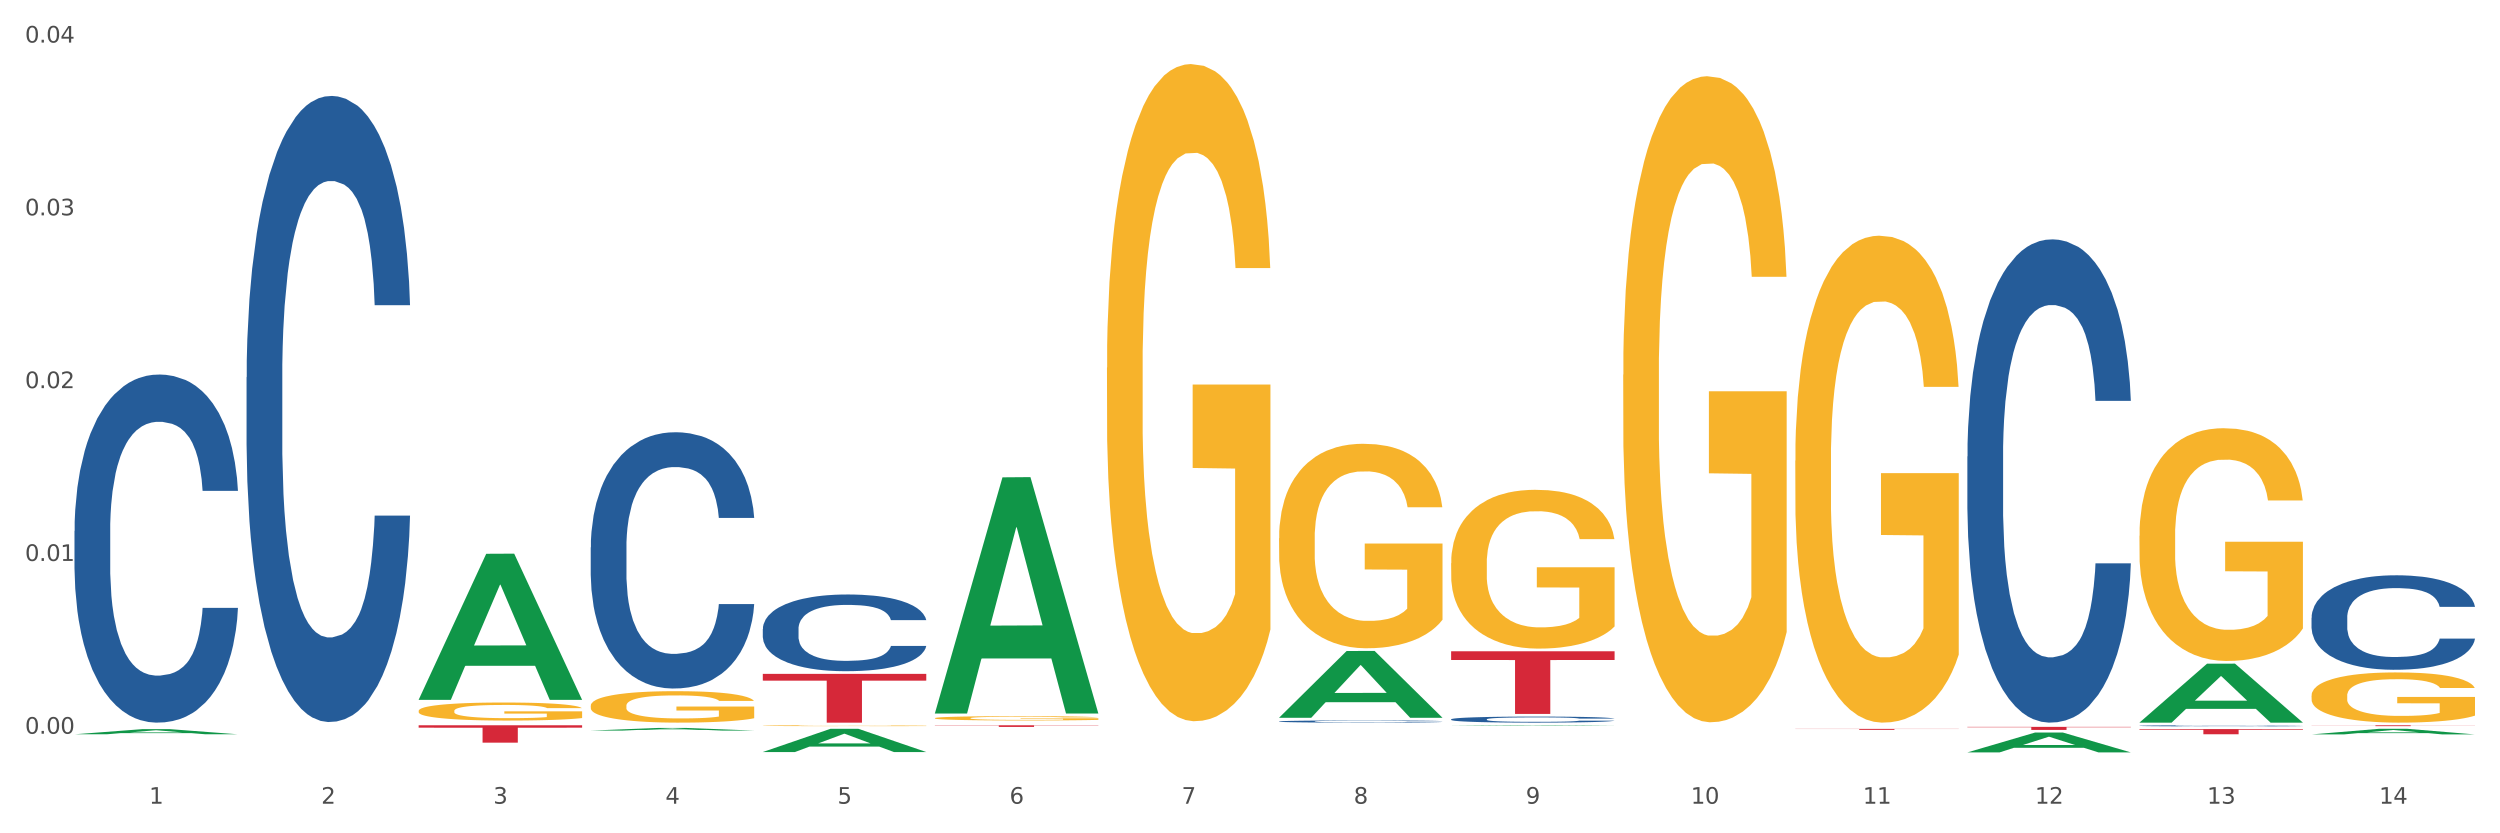 <?xml version="1.0" encoding="utf-8" standalone="no"?>
<!DOCTYPE svg PUBLIC "-//W3C//DTD SVG 1.1//EN"
  "http://www.w3.org/Graphics/SVG/1.1/DTD/svg11.dtd">
<svg xmlns:xlink="http://www.w3.org/1999/xlink" width="1080pt" height="360pt" viewBox="0 0 1080 360" xmlns="http://www.w3.org/2000/svg" version="1.1">
 <rect x="0" y="0" width="1080" height="360" fill="#333333" stroke="none"/>
 <defs>
  <style type="text/css">*{stroke-linejoin: round; stroke-linecap: butt}</style>
 </defs>
 <g id="figure_1">
  <g id="patch_1">
   <path d="M 0 360 
L 1080 360 
L 1080 0 
L 0 0 
z
" style="fill: #ffffff; stroke: #ffffff; stroke-linejoin: miter"/>
  </g>
  <g id="axes_1">
   <g id="matplotlib.axis_1">
    <g id="xtick_1">
     <g id="text_1">
      <!-- 1 -->
      <g style="fill: #4d4d4d" transform="translate(64.432 347.204) scale(0.096 -0.096)">
       <defs>
        <path id="DejaVuSans-31" d="M 794 531 
L 1825 531 
L 1825 4091 
L 703 3866 
L 703 4441 
L 1819 4666 
L 2450 4666 
L 2450 531 
L 3481 531 
L 3481 0 
L 794 0 
L 794 531 
z
" transform="scale(0.016)"/>
       </defs>
       <use xlink:href="#DejaVuSans-31"/>
      </g>
     </g>
    </g>
    <g id="xtick_2">
     <g id="text_2">
      <!-- 2 -->
      <g style="fill: #4d4d4d" transform="translate(138.771 347.204) scale(0.096 -0.096)">
       <defs>
        <path id="DejaVuSans-32" d="M 1228 531 
L 3431 531 
L 3431 0 
L 469 0 
L 469 531 
Q 828 903 1448 1529 
Q 2069 2156 2228 2338 
Q 2531 2678 2651 2914 
Q 2772 3150 2772 3378 
Q 2772 3750 2511 3984 
Q 2250 4219 1831 4219 
Q 1534 4219 1204 4116 
Q 875 4013 500 3803 
L 500 4441 
Q 881 4594 1212 4672 
Q 1544 4750 1819 4750 
Q 2544 4750 2975 4387 
Q 3406 4025 3406 3419 
Q 3406 3131 3298 2873 
Q 3191 2616 2906 2266 
Q 2828 2175 2409 1742 
Q 1991 1309 1228 531 
z
" transform="scale(0.016)"/>
       </defs>
       <use xlink:href="#DejaVuSans-32"/>
      </g>
     </g>
    </g>
    <g id="xtick_3">
     <g id="text_3">
      <!-- 3 -->
      <g style="fill: #4d4d4d" transform="translate(213.109 347.204) scale(0.096 -0.096)">
       <defs>
        <path id="DejaVuSans-33" d="M 2597 2516 
Q 3050 2419 3304 2112 
Q 3559 1806 3559 1356 
Q 3559 666 3084 287 
Q 2609 -91 1734 -91 
Q 1441 -91 1130 -33 
Q 819 25 488 141 
L 488 750 
Q 750 597 1062 519 
Q 1375 441 1716 441 
Q 2309 441 2620 675 
Q 2931 909 2931 1356 
Q 2931 1769 2642 2001 
Q 2353 2234 1838 2234 
L 1294 2234 
L 1294 2753 
L 1863 2753 
Q 2328 2753 2575 2939 
Q 2822 3125 2822 3475 
Q 2822 3834 2567 4026 
Q 2313 4219 1838 4219 
Q 1578 4219 1281 4162 
Q 984 4106 628 3988 
L 628 4550 
Q 988 4650 1302 4700 
Q 1616 4750 1894 4750 
Q 2613 4750 3031 4423 
Q 3450 4097 3450 3541 
Q 3450 3153 3228 2886 
Q 3006 2619 2597 2516 
z
" transform="scale(0.016)"/>
       </defs>
       <use xlink:href="#DejaVuSans-33"/>
      </g>
     </g>
    </g>
    <g id="xtick_4">
     <g id="text_4">
      <!-- 4 -->
      <g style="fill: #4d4d4d" transform="translate(287.448 347.204) scale(0.096 -0.096)">
       <defs>
        <path id="DejaVuSans-34" d="M 2419 4116 
L 825 1625 
L 2419 1625 
L 2419 4116 
z
M 2253 4666 
L 3047 4666 
L 3047 1625 
L 3713 1625 
L 3713 1100 
L 3047 1100 
L 3047 0 
L 2419 0 
L 2419 1100 
L 313 1100 
L 313 1709 
L 2253 4666 
z
" transform="scale(0.016)"/>
       </defs>
       <use xlink:href="#DejaVuSans-34"/>
      </g>
     </g>
    </g>
    <g id="xtick_5">
     <g id="text_5">
      <!-- 5 -->
      <g style="fill: #4d4d4d" transform="translate(361.787 347.204) scale(0.096 -0.096)">
       <defs>
        <path id="DejaVuSans-35" d="M 691 4666 
L 3169 4666 
L 3169 4134 
L 1269 4134 
L 1269 2991 
Q 1406 3038 1543 3061 
Q 1681 3084 1819 3084 
Q 2600 3084 3056 2656 
Q 3513 2228 3513 1497 
Q 3513 744 3044 326 
Q 2575 -91 1722 -91 
Q 1428 -91 1123 -41 
Q 819 9 494 109 
L 494 744 
Q 775 591 1075 516 
Q 1375 441 1709 441 
Q 2250 441 2565 725 
Q 2881 1009 2881 1497 
Q 2881 1984 2565 2268 
Q 2250 2553 1709 2553 
Q 1456 2553 1204 2497 
Q 953 2441 691 2322 
L 691 4666 
z
" transform="scale(0.016)"/>
       </defs>
       <use xlink:href="#DejaVuSans-35"/>
      </g>
     </g>
    </g>
    <g id="xtick_6">
     <g id="text_6">
      <!-- 6 -->
      <g style="fill: #4d4d4d" transform="translate(436.125 347.204) scale(0.096 -0.096)">
       <defs>
        <path id="DejaVuSans-36" d="M 2113 2584 
Q 1688 2584 1439 2293 
Q 1191 2003 1191 1497 
Q 1191 994 1439 701 
Q 1688 409 2113 409 
Q 2538 409 2786 701 
Q 3034 994 3034 1497 
Q 3034 2003 2786 2293 
Q 2538 2584 2113 2584 
z
M 3366 4563 
L 3366 3988 
Q 3128 4100 2886 4159 
Q 2644 4219 2406 4219 
Q 1781 4219 1451 3797 
Q 1122 3375 1075 2522 
Q 1259 2794 1537 2939 
Q 1816 3084 2150 3084 
Q 2853 3084 3261 2657 
Q 3669 2231 3669 1497 
Q 3669 778 3244 343 
Q 2819 -91 2113 -91 
Q 1303 -91 875 529 
Q 447 1150 447 2328 
Q 447 3434 972 4092 
Q 1497 4750 2381 4750 
Q 2619 4750 2861 4703 
Q 3103 4656 3366 4563 
z
" transform="scale(0.016)"/>
       </defs>
       <use xlink:href="#DejaVuSans-36"/>
      </g>
     </g>
    </g>
    <g id="xtick_7">
     <g id="text_7">
      <!-- 7 -->
      <g style="fill: #4d4d4d" transform="translate(510.464 347.204) scale(0.096 -0.096)">
       <defs>
        <path id="DejaVuSans-37" d="M 525 4666 
L 3525 4666 
L 3525 4397 
L 1831 0 
L 1172 0 
L 2766 4134 
L 525 4134 
L 525 4666 
z
" transform="scale(0.016)"/>
       </defs>
       <use xlink:href="#DejaVuSans-37"/>
      </g>
     </g>
    </g>
    <g id="xtick_8">
     <g id="text_8">
      <!-- 8 -->
      <g style="fill: #4d4d4d" transform="translate(584.803 347.204) scale(0.096 -0.096)">
       <defs>
        <path id="DejaVuSans-38" d="M 2034 2216 
Q 1584 2216 1326 1975 
Q 1069 1734 1069 1313 
Q 1069 891 1326 650 
Q 1584 409 2034 409 
Q 2484 409 2743 651 
Q 3003 894 3003 1313 
Q 3003 1734 2745 1975 
Q 2488 2216 2034 2216 
z
M 1403 2484 
Q 997 2584 770 2862 
Q 544 3141 544 3541 
Q 544 4100 942 4425 
Q 1341 4750 2034 4750 
Q 2731 4750 3128 4425 
Q 3525 4100 3525 3541 
Q 3525 3141 3298 2862 
Q 3072 2584 2669 2484 
Q 3125 2378 3379 2068 
Q 3634 1759 3634 1313 
Q 3634 634 3220 271 
Q 2806 -91 2034 -91 
Q 1263 -91 848 271 
Q 434 634 434 1313 
Q 434 1759 690 2068 
Q 947 2378 1403 2484 
z
M 1172 3481 
Q 1172 3119 1398 2916 
Q 1625 2713 2034 2713 
Q 2441 2713 2670 2916 
Q 2900 3119 2900 3481 
Q 2900 3844 2670 4047 
Q 2441 4250 2034 4250 
Q 1625 4250 1398 4047 
Q 1172 3844 1172 3481 
z
" transform="scale(0.016)"/>
       </defs>
       <use xlink:href="#DejaVuSans-38"/>
      </g>
     </g>
    </g>
    <g id="xtick_9">
     <g id="text_9">
      <!-- 9 -->
      <g style="fill: #4d4d4d" transform="translate(659.142 347.204) scale(0.096 -0.096)">
       <defs>
        <path id="DejaVuSans-39" d="M 703 97 
L 703 672 
Q 941 559 1184 500 
Q 1428 441 1663 441 
Q 2288 441 2617 861 
Q 2947 1281 2994 2138 
Q 2813 1869 2534 1725 
Q 2256 1581 1919 1581 
Q 1219 1581 811 2004 
Q 403 2428 403 3163 
Q 403 3881 828 4315 
Q 1253 4750 1959 4750 
Q 2769 4750 3195 4129 
Q 3622 3509 3622 2328 
Q 3622 1225 3098 567 
Q 2575 -91 1691 -91 
Q 1453 -91 1209 -44 
Q 966 3 703 97 
z
M 1959 2075 
Q 2384 2075 2632 2365 
Q 2881 2656 2881 3163 
Q 2881 3666 2632 3958 
Q 2384 4250 1959 4250 
Q 1534 4250 1286 3958 
Q 1038 3666 1038 3163 
Q 1038 2656 1286 2365 
Q 1534 2075 1959 2075 
z
" transform="scale(0.016)"/>
       </defs>
       <use xlink:href="#DejaVuSans-39"/>
      </g>
     </g>
    </g>
    <g id="xtick_10">
     <g id="text_10">
      <!-- 10 -->
      <g style="fill: #4d4d4d" transform="translate(730.426 347.204) scale(0.096 -0.096)">
       <defs>
        <path id="DejaVuSans-30" d="M 2034 4250 
Q 1547 4250 1301 3770 
Q 1056 3291 1056 2328 
Q 1056 1369 1301 889 
Q 1547 409 2034 409 
Q 2525 409 2770 889 
Q 3016 1369 3016 2328 
Q 3016 3291 2770 3770 
Q 2525 4250 2034 4250 
z
M 2034 4750 
Q 2819 4750 3233 4129 
Q 3647 3509 3647 2328 
Q 3647 1150 3233 529 
Q 2819 -91 2034 -91 
Q 1250 -91 836 529 
Q 422 1150 422 2328 
Q 422 3509 836 4129 
Q 1250 4750 2034 4750 
z
" transform="scale(0.016)"/>
       </defs>
       <use xlink:href="#DejaVuSans-31"/>
       <use xlink:href="#DejaVuSans-30" transform="translate(63.623 0)"/>
      </g>
     </g>
    </g>
    <g id="xtick_11">
     <g id="text_11">
      <!-- 11 -->
      <g style="fill: #4d4d4d" transform="translate(804.765 347.204) scale(0.096 -0.096)">
       <use xlink:href="#DejaVuSans-31"/>
       <use xlink:href="#DejaVuSans-31" transform="translate(63.623 0)"/>
      </g>
     </g>
    </g>
    <g id="xtick_12">
     <g id="text_12">
      <!-- 12 -->
      <g style="fill: #4d4d4d" transform="translate(879.104 347.204) scale(0.096 -0.096)">
       <use xlink:href="#DejaVuSans-31"/>
       <use xlink:href="#DejaVuSans-32" transform="translate(63.623 0)"/>
      </g>
     </g>
    </g>
    <g id="xtick_13">
     <g id="text_13">
      <!-- 13 -->
      <g style="fill: #4d4d4d" transform="translate(953.442 347.204) scale(0.096 -0.096)">
       <use xlink:href="#DejaVuSans-31"/>
       <use xlink:href="#DejaVuSans-33" transform="translate(63.623 0)"/>
      </g>
     </g>
    </g>
    <g id="xtick_14">
     <g id="text_14">
      <!-- 14 -->
      <g style="fill: #4d4d4d" transform="translate(1027.781 347.204) scale(0.096 -0.096)">
       <use xlink:href="#DejaVuSans-31"/>
       <use xlink:href="#DejaVuSans-34" transform="translate(63.623 0)"/>
      </g>
     </g>
    </g>
    <g id="xtick_15"/>
    <g id="xtick_16"/>
    <g id="xtick_17"/>
    <g id="xtick_18"/>
    <g id="xtick_19"/>
    <g id="xtick_20"/>
    <g id="xtick_21"/>
    <g id="xtick_22"/>
    <g id="xtick_23"/>
    <g id="xtick_24"/>
    <g id="xtick_25"/>
    <g id="xtick_26"/>
    <g id="xtick_27"/>
   </g>
   <g id="matplotlib.axis_2">
    <g id="ytick_1">
     <g id="text_15">
      <!-- 0.00 -->
      <g style="fill: #4d4d4d" transform="translate(10.8 316.971) scale(0.096 -0.096)">
       <defs>
        <path id="DejaVuSans-2e" d="M 684 794 
L 1344 794 
L 1344 0 
L 684 0 
L 684 794 
z
" transform="scale(0.016)"/>
       </defs>
       <use xlink:href="#DejaVuSans-30"/>
       <use xlink:href="#DejaVuSans-2e" transform="translate(63.623 0)"/>
       <use xlink:href="#DejaVuSans-30" transform="translate(95.41 0)"/>
       <use xlink:href="#DejaVuSans-30" transform="translate(159.033 0)"/>
      </g>
     </g>
    </g>
    <g id="ytick_2">
     <g id="text_16">
      <!-- 0.01 -->
      <g style="fill: #4d4d4d" transform="translate(10.8 242.326) scale(0.096 -0.096)">
       <use xlink:href="#DejaVuSans-30"/>
       <use xlink:href="#DejaVuSans-2e" transform="translate(63.623 0)"/>
       <use xlink:href="#DejaVuSans-30" transform="translate(95.41 0)"/>
       <use xlink:href="#DejaVuSans-31" transform="translate(159.033 0)"/>
      </g>
     </g>
    </g>
    <g id="ytick_3">
     <g id="text_17">
      <!-- 0.02 -->
      <g style="fill: #4d4d4d" transform="translate(10.8 167.682) scale(0.096 -0.096)">
       <use xlink:href="#DejaVuSans-30"/>
       <use xlink:href="#DejaVuSans-2e" transform="translate(63.623 0)"/>
       <use xlink:href="#DejaVuSans-30" transform="translate(95.41 0)"/>
       <use xlink:href="#DejaVuSans-32" transform="translate(159.033 0)"/>
      </g>
     </g>
    </g>
    <g id="ytick_4">
     <g id="text_18">
      <!-- 0.03 -->
      <g style="fill: #4d4d4d" transform="translate(10.8 93.037) scale(0.096 -0.096)">
       <use xlink:href="#DejaVuSans-30"/>
       <use xlink:href="#DejaVuSans-2e" transform="translate(63.623 0)"/>
       <use xlink:href="#DejaVuSans-30" transform="translate(95.41 0)"/>
       <use xlink:href="#DejaVuSans-33" transform="translate(159.033 0)"/>
      </g>
     </g>
    </g>
    <g id="ytick_5">
     <g id="text_19">
      <!-- 0.04 -->
      <g style="fill: #4d4d4d" transform="translate(10.8 18.393) scale(0.096 -0.096)">
       <use xlink:href="#DejaVuSans-30"/>
       <use xlink:href="#DejaVuSans-2e" transform="translate(63.623 0)"/>
       <use xlink:href="#DejaVuSans-30" transform="translate(95.41 0)"/>
       <use xlink:href="#DejaVuSans-34" transform="translate(159.033 0)"/>
      </g>
     </g>
    </g>
    <g id="ytick_6"/>
    <g id="ytick_7"/>
    <g id="ytick_8"/>
    <g id="ytick_9"/>
   </g>
   <g id="PolyCollection_1">
    <path d="M 32.175 317.213 
L 32.248 317.211 
L 61.37 314.997 
L 73.456 314.995 
L 102.797 317.217 
L 88.818 317.217 
L 82.484 316.7 
L 52.415 316.7 
L 52.197 316.708 
L 46.081 317.217 
L 32.175 317.217 
L 32.175 317.213 
L 56.201 316.391 
L 78.698 316.389 
L 67.559 315.469 
L 67.413 315.465 
L 67.267 315.471 
L 56.128 316.389 
L 56.201 316.391 
L 32.175 317.213 
z
" clip-path="url(#p07a5dbe66f)" style="fill: #109648"/>
    <path d="M 849.901 313.997 
L 920.523 313.997 
L 920.523 314.181 
L 892.742 314.182 
L 892.742 315.318 
L 877.514 315.318 
L 877.514 314.182 
L 849.901 314.181 
L 849.901 313.999 
L 849.901 313.997 
z
" clip-path="url(#p07a5dbe66f)" style="fill: #d62839"/>
    <path d="M 775.562 314.878 
L 846.184 314.878 
L 846.184 314.937 
L 818.404 314.937 
L 818.404 315.3 
L 803.175 315.3 
L 803.175 314.937 
L 775.562 314.937 
L 775.562 314.879 
L 775.562 314.878 
z
" clip-path="url(#p07a5dbe66f)" style="fill: #d62839"/>
    <path d="M 626.885 281.35 
L 697.506 281.35 
L 697.506 285.112 
L 669.726 285.137 
L 669.726 308.419 
L 654.497 308.419 
L 654.497 285.137 
L 626.885 285.112 
L 626.885 281.376 
L 626.885 281.35 
z
" clip-path="url(#p07a5dbe66f)" style="fill: #d62839"/>
    <path d="M 403.869 313.323 
L 474.49 313.323 
L 474.49 313.421 
L 446.71 313.422 
L 446.71 314.027 
L 431.481 314.027 
L 431.481 313.422 
L 403.869 313.421 
L 403.869 313.324 
L 403.869 313.323 
z
" clip-path="url(#p07a5dbe66f)" style="fill: #d62839"/>
    <path d="M 329.53 291.105 
L 400.152 291.105 
L 400.152 294.033 
L 372.371 294.053 
L 372.371 312.181 
L 357.143 312.181 
L 357.143 294.053 
L 329.53 294.033 
L 329.53 291.124 
L 329.53 291.105 
z
" clip-path="url(#p07a5dbe66f)" style="fill: #d62839"/>
    <path d="M 255.191 313.323 
L 325.813 313.323 
L 325.813 313.324 
L 298.033 313.324 
L 298.033 313.325 
L 282.804 313.325 
L 282.804 313.324 
L 255.191 313.324 
L 255.191 313.323 
L 255.191 313.323 
z
" clip-path="url(#p07a5dbe66f)" style="fill: #d62839"/>
    <path d="M 180.852 313.323 
L 251.474 313.323 
L 251.474 314.365 
L 223.694 314.372 
L 223.694 320.819 
L 208.465 320.819 
L 208.465 314.372 
L 180.852 314.365 
L 180.852 313.33 
L 180.852 313.323 
z
" clip-path="url(#p07a5dbe66f)" style="fill: #d62839"/>
    <path d="M 106.514 162.973 
L 106.597 162.726 
L 106.597 155.809 
L 106.848 146.423 
L 107.766 129.132 
L 108.935 116.04 
L 110.938 100.725 
L 112.023 94.303 
L 113.442 87.14 
L 116.364 75.53 
L 119.703 65.649 
L 122.04 60.215 
L 123.794 56.757 
L 127.717 50.581 
L 129.971 47.864 
L 132.308 45.641 
L 134.312 44.159 
L 137.651 42.43 
L 140.322 41.689 
L 143.411 41.442 
L 145.998 41.689 
L 149.421 42.677 
L 154.43 45.641 
L 156.35 47.37 
L 158.937 50.334 
L 161.609 54.287 
L 163.779 58.239 
L 166.283 63.92 
L 168.871 71.331 
L 171.376 80.717 
L 173.129 89.363 
L 174.548 98.502 
L 175.8 109.618 
L 176.718 121.722 
L 177.135 131.849 
L 161.859 131.849 
L 161.442 122.71 
L 160.607 112.829 
L 159.772 106.16 
L 158.854 100.725 
L 157.435 94.55 
L 156.183 90.598 
L 154.096 85.905 
L 152.176 82.94 
L 150.59 81.211 
L 148.67 79.729 
L 144.579 78.247 
L 141.658 78.247 
L 139.821 78.741 
L 137.567 79.976 
L 135.647 81.705 
L 133.393 84.669 
L 131.64 87.881 
L 129.887 92.08 
L 128.886 95.044 
L 127.383 100.478 
L 126.381 104.925 
L 125.046 112.582 
L 124.294 118.016 
L 122.959 132.096 
L 122.374 142.471 
L 122.124 149.634 
L 121.957 157.539 
L 121.957 196.073 
L 122.458 213.364 
L 122.875 220.774 
L 123.543 229.173 
L 124.795 240.041 
L 126.632 250.663 
L 128.552 258.32 
L 130.138 263.014 
L 131.64 266.472 
L 133.143 269.189 
L 134.979 271.659 
L 136.482 273.141 
L 138.736 274.623 
L 141.407 275.364 
L 143.494 275.364 
L 147.751 274.129 
L 149.671 272.894 
L 151.508 271.165 
L 153.511 268.448 
L 155.097 265.484 
L 156.016 263.261 
L 157.518 258.567 
L 158.687 253.627 
L 159.689 247.946 
L 160.357 243.005 
L 161.108 235.595 
L 161.692 227.197 
L 161.859 222.75 
L 177.135 222.75 
L 176.802 231.643 
L 176.217 240.288 
L 175.049 251.898 
L 174.13 258.567 
L 172.711 266.719 
L 171.209 273.635 
L 169.122 281.293 
L 167.202 286.974 
L 165.198 291.914 
L 163.028 296.36 
L 159.104 302.536 
L 157.685 304.265 
L 154.68 307.229 
L 152.343 308.958 
L 148.92 310.687 
L 145.414 311.675 
L 141.741 311.922 
L 138.486 311.428 
L 134.896 309.946 
L 132.642 308.464 
L 130.138 306.241 
L 127.216 302.783 
L 124.461 298.584 
L 121.874 293.643 
L 119.453 287.962 
L 117.199 281.54 
L 114.277 270.918 
L 112.107 260.543 
L 110.521 250.91 
L 109.435 242.758 
L 108.35 232.384 
L 107.766 225.22 
L 106.848 207.929 
L 106.514 191.874 
L 106.514 162.973 
z
" clip-path="url(#p07a5dbe66f)" style="fill: #255c99"/>
    <path d="M 998.578 300.511 
L 998.662 300.491 
L 998.662 299.778 
L 998.828 299.164 
L 999.662 297.678 
L 1000.913 296.449 
L 1001.83 295.796 
L 1002.747 295.261 
L 1003.831 294.726 
L 1005.165 294.171 
L 1007.583 293.359 
L 1009.084 292.943 
L 1010.918 292.507 
L 1014.253 291.873 
L 1016.671 291.516 
L 1019.173 291.219 
L 1023.258 290.862 
L 1025.926 290.704 
L 1028.761 290.585 
L 1032.18 290.506 
L 1034.765 290.486 
L 1040.434 290.545 
L 1045.27 290.724 
L 1047.605 290.862 
L 1050.607 291.1 
L 1052.191 291.259 
L 1054.775 291.576 
L 1057.444 291.992 
L 1059.278 292.348 
L 1062.029 293.022 
L 1064.114 293.695 
L 1066.032 294.528 
L 1067.032 295.102 
L 1067.783 295.637 
L 1068.45 296.251 
L 1069.117 297.222 
L 1054.108 297.222 
L 1053.525 296.529 
L 1052.608 295.875 
L 1051.274 295.241 
L 1050.106 294.845 
L 1048.105 294.349 
L 1046.271 294.032 
L 1044.353 293.795 
L 1042.019 293.596 
L 1040.184 293.497 
L 1037.599 293.418 
L 1032.513 293.438 
L 1029.095 293.596 
L 1026.76 293.795 
L 1025.259 293.973 
L 1023.925 294.171 
L 1022.425 294.448 
L 1020.674 294.864 
L 1019.423 295.241 
L 1018.172 295.716 
L 1017.172 296.192 
L 1016.255 296.747 
L 1015.504 297.341 
L 1014.92 297.955 
L 1014.42 298.708 
L 1014.003 299.956 
L 1014.003 302.671 
L 1014.17 303.285 
L 1014.587 304.097 
L 1015.087 304.711 
L 1015.921 305.444 
L 1016.671 305.94 
L 1018.089 306.653 
L 1019.673 307.247 
L 1020.924 307.624 
L 1022.174 307.941 
L 1024.342 308.377 
L 1026.76 308.733 
L 1028.845 308.951 
L 1031.68 309.149 
L 1033.597 309.229 
L 1035.265 309.268 
L 1039.35 309.268 
L 1042.269 309.209 
L 1045.52 309.07 
L 1048.022 308.892 
L 1050.106 308.674 
L 1052.441 308.317 
L 1053.942 307.98 
L 1053.942 303.84 
L 1035.598 303.82 
L 1035.598 301.066 
L 1069.2 301.066 
L 1069.2 309.149 
L 1067.783 309.565 
L 1066.198 309.942 
L 1064.531 310.279 
L 1062.029 310.695 
L 1059.028 311.091 
L 1056.36 311.368 
L 1053.525 311.606 
L 1050.19 311.824 
L 1045.854 312.022 
L 1043.186 312.102 
L 1039.851 312.161 
L 1035.932 312.181 
L 1032.513 312.141 
L 1029.178 312.042 
L 1025.676 311.864 
L 1022.258 311.606 
L 1019.673 311.349 
L 1017.088 311.032 
L 1014.337 310.616 
L 1012.169 310.219 
L 1010.501 309.863 
L 1008.667 309.407 
L 1006.666 308.813 
L 1005.165 308.278 
L 1003.831 307.723 
L 1002.414 307.01 
L 1001.413 306.395 
L 1000.413 305.623 
L 999.829 305.048 
L 999.162 304.157 
L 998.662 302.908 
L 998.578 300.511 
z
" clip-path="url(#p07a5dbe66f)" style="fill: #f7b32b"/>
    <path d="M 924.24 231.455 
L 924.323 231.363 
L 924.323 228.057 
L 924.49 225.21 
L 925.323 218.323 
L 926.574 212.629 
L 927.491 209.598 
L 928.408 207.119 
L 929.492 204.639 
L 930.826 202.068 
L 933.244 198.303 
L 934.745 196.374 
L 936.58 194.354 
L 939.915 191.415 
L 942.333 189.762 
L 944.834 188.385 
L 948.92 186.732 
L 951.588 185.997 
L 954.423 185.446 
L 957.841 185.079 
L 960.426 184.987 
L 966.096 185.262 
L 970.932 186.089 
L 973.266 186.732 
L 976.268 187.834 
L 977.852 188.568 
L 980.437 190.038 
L 983.105 191.966 
L 984.939 193.619 
L 987.691 196.742 
L 989.775 199.864 
L 991.693 203.721 
L 992.693 206.384 
L 993.444 208.864 
L 994.111 211.71 
L 994.778 216.21 
L 979.77 216.21 
L 979.186 212.996 
L 978.269 209.966 
L 976.935 207.027 
L 975.768 205.19 
L 973.766 202.894 
L 971.932 201.425 
L 970.014 200.323 
L 967.68 199.405 
L 965.845 198.946 
L 963.261 198.578 
L 958.175 198.67 
L 954.756 199.405 
L 952.422 200.323 
L 950.921 201.15 
L 949.587 202.068 
L 948.086 203.354 
L 946.335 205.282 
L 945.084 207.027 
L 943.834 209.231 
L 942.833 211.435 
L 941.916 214.006 
L 941.165 216.761 
L 940.582 219.608 
L 940.081 223.098 
L 939.665 228.883 
L 939.665 241.465 
L 939.831 244.312 
L 940.248 248.077 
L 940.749 250.924 
L 941.582 254.322 
L 942.333 256.617 
L 943.75 259.923 
L 945.334 262.678 
L 946.585 264.423 
L 947.836 265.893 
L 950.004 267.913 
L 952.422 269.566 
L 954.506 270.576 
L 957.341 271.495 
L 959.259 271.862 
L 960.926 272.046 
L 965.012 272.046 
L 967.93 271.77 
L 971.182 271.127 
L 973.683 270.301 
L 975.768 269.291 
L 978.102 267.637 
L 979.603 266.076 
L 979.603 246.883 
L 961.26 246.791 
L 961.26 234.026 
L 994.861 234.026 
L 994.861 271.495 
L 993.444 273.423 
L 991.86 275.168 
L 990.192 276.729 
L 987.691 278.658 
L 984.689 280.494 
L 982.021 281.78 
L 979.186 282.882 
L 975.851 283.892 
L 971.515 284.81 
L 968.847 285.178 
L 965.512 285.453 
L 961.593 285.545 
L 958.175 285.361 
L 954.84 284.902 
L 951.338 284.076 
L 947.919 282.882 
L 945.334 281.688 
L 942.75 280.219 
L 939.998 278.29 
L 937.83 276.454 
L 936.163 274.801 
L 934.328 272.688 
L 932.327 269.933 
L 930.826 267.454 
L 929.492 264.882 
L 928.075 261.576 
L 927.074 258.73 
L 926.074 255.148 
L 925.49 252.485 
L 924.823 248.352 
L 924.323 242.567 
L 924.24 231.455 
z
" clip-path="url(#p07a5dbe66f)" style="fill: #f7b32b"/>
    <path d="M 775.562 199.025 
L 775.645 198.833 
L 775.645 191.917 
L 775.812 185.961 
L 776.646 171.553 
L 777.897 159.641 
L 778.814 153.302 
L 779.731 148.115 
L 780.815 142.927 
L 782.149 137.548 
L 784.567 129.672 
L 786.068 125.637 
L 787.902 121.411 
L 791.237 115.263 
L 793.655 111.805 
L 796.157 108.923 
L 800.242 105.465 
L 802.91 103.928 
L 805.745 102.775 
L 809.164 102.007 
L 811.748 101.815 
L 817.418 102.391 
L 822.254 104.12 
L 824.589 105.465 
L 827.59 107.77 
L 829.175 109.307 
L 831.759 112.381 
L 834.427 116.416 
L 836.262 119.874 
L 839.013 126.406 
L 841.098 132.937 
L 843.015 141.006 
L 844.016 146.578 
L 844.766 151.765 
L 845.433 157.72 
L 846.1 167.134 
L 831.092 167.134 
L 830.509 160.41 
L 829.592 154.07 
L 828.257 147.922 
L 827.09 144.08 
L 825.089 139.277 
L 823.255 136.203 
L 821.337 133.898 
L 819.002 131.977 
L 817.168 131.016 
L 814.583 130.248 
L 809.497 130.44 
L 806.079 131.977 
L 803.744 133.898 
L 802.243 135.627 
L 800.909 137.548 
L 799.408 140.238 
L 797.657 144.272 
L 796.407 147.922 
L 795.156 152.533 
L 794.156 157.144 
L 793.238 162.523 
L 792.488 168.287 
L 791.904 174.242 
L 791.404 181.543 
L 790.987 193.646 
L 790.987 219.966 
L 791.154 225.921 
L 791.571 233.798 
L 792.071 239.753 
L 792.905 246.862 
L 793.655 251.665 
L 795.073 258.581 
L 796.657 264.344 
L 797.908 267.994 
L 799.158 271.068 
L 801.326 275.295 
L 803.744 278.753 
L 805.829 280.866 
L 808.663 282.787 
L 810.581 283.556 
L 812.249 283.94 
L 816.334 283.94 
L 819.253 283.364 
L 822.504 282.019 
L 825.006 280.29 
L 827.09 278.176 
L 829.425 274.718 
L 830.926 271.452 
L 830.926 231.3 
L 812.582 231.108 
L 812.582 204.404 
L 846.184 204.404 
L 846.184 282.787 
L 844.766 286.822 
L 843.182 290.472 
L 841.515 293.738 
L 839.013 297.772 
L 836.012 301.614 
L 833.344 304.304 
L 830.509 306.609 
L 827.174 308.723 
L 822.838 310.644 
L 820.17 311.412 
L 816.835 311.989 
L 812.916 312.181 
L 809.497 311.797 
L 806.162 310.836 
L 802.66 309.107 
L 799.242 306.609 
L 796.657 304.112 
L 794.072 301.038 
L 791.321 297.004 
L 789.153 293.161 
L 787.485 289.703 
L 785.651 285.285 
L 783.65 279.521 
L 782.149 274.334 
L 780.815 268.955 
L 779.398 262.039 
L 778.397 256.083 
L 777.396 248.591 
L 776.813 243.019 
L 776.146 234.374 
L 775.645 222.271 
L 775.562 199.025 
z
" clip-path="url(#p07a5dbe66f)" style="fill: #f7b32b"/>
    <path d="M 701.223 161.897 
L 701.307 161.642 
L 701.307 152.466 
L 701.474 144.564 
L 702.307 125.446 
L 703.558 109.643 
L 704.475 101.231 
L 705.392 94.349 
L 706.476 87.466 
L 707.81 80.329 
L 710.228 69.878 
L 711.729 64.525 
L 713.563 58.918 
L 716.899 50.761 
L 719.317 46.173 
L 721.818 42.349 
L 725.903 37.761 
L 728.572 35.722 
L 731.406 34.192 
L 734.825 33.173 
L 737.41 32.918 
L 743.08 33.682 
L 747.915 35.977 
L 750.25 37.761 
L 753.252 40.82 
L 754.836 42.859 
L 757.421 46.937 
L 760.089 52.29 
L 761.923 56.878 
L 764.675 65.545 
L 766.759 74.212 
L 768.677 84.917 
L 769.677 92.309 
L 770.428 99.192 
L 771.095 107.094 
L 771.762 119.584 
L 756.754 119.584 
L 756.17 110.662 
L 755.253 102.251 
L 753.919 94.094 
L 752.751 88.996 
L 750.75 82.623 
L 748.916 78.545 
L 746.998 75.486 
L 744.664 72.937 
L 742.829 71.663 
L 740.245 70.643 
L 735.159 70.898 
L 731.74 72.937 
L 729.405 75.486 
L 727.905 77.78 
L 726.571 80.329 
L 725.07 83.898 
L 723.319 89.251 
L 722.068 94.094 
L 720.817 100.211 
L 719.817 106.329 
L 718.9 113.466 
L 718.149 121.113 
L 717.566 129.015 
L 717.065 138.701 
L 716.648 154.76 
L 716.648 189.681 
L 716.815 197.583 
L 717.232 208.034 
L 717.732 215.936 
L 718.566 225.367 
L 719.317 231.74 
L 720.734 240.916 
L 722.318 248.563 
L 723.569 253.406 
L 724.82 257.485 
L 726.987 263.092 
L 729.405 267.681 
L 731.49 270.485 
L 734.325 273.034 
L 736.242 274.053 
L 737.91 274.563 
L 741.996 274.563 
L 744.914 273.798 
L 748.166 272.014 
L 750.667 269.72 
L 752.751 266.916 
L 755.086 262.328 
L 756.587 257.994 
L 756.587 204.72 
L 738.244 204.465 
L 738.244 169.034 
L 771.845 169.034 
L 771.845 273.034 
L 770.428 278.386 
L 768.844 283.23 
L 767.176 287.563 
L 764.675 292.916 
L 761.673 298.014 
L 759.005 301.582 
L 756.17 304.641 
L 752.835 307.445 
L 748.499 309.994 
L 745.831 311.014 
L 742.496 311.778 
L 738.577 312.033 
L 735.159 311.524 
L 731.823 310.249 
L 728.321 307.955 
L 724.903 304.641 
L 722.318 301.327 
L 719.733 297.249 
L 716.982 291.896 
L 714.814 286.798 
L 713.147 282.21 
L 711.312 276.347 
L 709.311 268.7 
L 707.81 261.818 
L 706.476 254.681 
L 705.059 245.504 
L 704.058 237.602 
L 703.058 227.661 
L 702.474 220.269 
L 701.807 208.799 
L 701.307 192.74 
L 701.223 161.897 
z
" clip-path="url(#p07a5dbe66f)" style="fill: #f7b32b"/>
    <path d="M 924.24 314.944 
L 994.861 314.944 
L 994.861 315.257 
L 967.081 315.26 
L 967.081 317.198 
L 951.852 317.198 
L 951.852 315.26 
L 924.24 315.257 
L 924.24 314.946 
L 924.24 314.944 
z
" clip-path="url(#p07a5dbe66f)" style="fill: #d62839"/>
    <path d="M 626.885 243.302 
L 626.968 243.239 
L 626.968 240.983 
L 627.135 239.041 
L 627.969 234.341 
L 629.219 230.457 
L 630.136 228.389 
L 631.054 226.697 
L 632.138 225.005 
L 633.472 223.251 
L 635.89 220.682 
L 637.39 219.366 
L 639.225 217.988 
L 642.56 215.982 
L 644.978 214.855 
L 647.479 213.915 
L 651.565 212.787 
L 654.233 212.286 
L 657.068 211.91 
L 660.486 211.659 
L 663.071 211.596 
L 668.741 211.784 
L 673.577 212.348 
L 675.911 212.787 
L 678.913 213.539 
L 680.497 214.04 
L 683.082 215.043 
L 685.75 216.358 
L 687.584 217.486 
L 690.336 219.617 
L 692.42 221.747 
L 694.338 224.379 
L 695.339 226.196 
L 696.089 227.888 
L 696.756 229.83 
L 697.423 232.9 
L 682.415 232.9 
L 681.831 230.707 
L 680.914 228.639 
L 679.58 226.634 
L 678.413 225.381 
L 676.412 223.815 
L 674.577 222.812 
L 672.66 222.06 
L 670.325 221.434 
L 668.491 221.12 
L 665.906 220.87 
L 660.82 220.932 
L 657.401 221.434 
L 655.067 222.06 
L 653.566 222.624 
L 652.232 223.251 
L 650.731 224.128 
L 648.98 225.444 
L 647.729 226.634 
L 646.479 228.138 
L 645.478 229.642 
L 644.561 231.396 
L 643.811 233.276 
L 643.227 235.219 
L 642.727 237.6 
L 642.31 241.547 
L 642.31 250.131 
L 642.476 252.074 
L 642.893 254.643 
L 643.394 256.585 
L 644.227 258.904 
L 644.978 260.47 
L 646.395 262.726 
L 647.979 264.605 
L 649.23 265.796 
L 650.481 266.799 
L 652.649 268.177 
L 655.067 269.305 
L 657.151 269.994 
L 659.986 270.621 
L 661.904 270.871 
L 663.571 270.997 
L 667.657 270.997 
L 670.575 270.809 
L 673.827 270.37 
L 676.328 269.806 
L 678.413 269.117 
L 680.747 267.989 
L 682.248 266.924 
L 682.248 253.828 
L 663.905 253.766 
L 663.905 245.056 
L 697.506 245.056 
L 697.506 270.621 
L 696.089 271.937 
L 694.505 273.127 
L 692.837 274.192 
L 690.336 275.508 
L 687.334 276.761 
L 684.666 277.638 
L 681.831 278.39 
L 678.496 279.08 
L 674.16 279.706 
L 671.492 279.957 
L 668.157 280.145 
L 664.238 280.207 
L 660.82 280.082 
L 657.485 279.769 
L 653.983 279.205 
L 650.564 278.39 
L 647.979 277.576 
L 645.395 276.573 
L 642.643 275.257 
L 640.475 274.004 
L 638.808 272.876 
L 636.974 271.435 
L 634.972 269.555 
L 633.472 267.864 
L 632.138 266.109 
L 630.72 263.854 
L 629.72 261.911 
L 628.719 259.467 
L 628.135 257.65 
L 627.468 254.831 
L 626.968 250.883 
L 626.885 243.302 
z
" clip-path="url(#p07a5dbe66f)" style="fill: #f7b32b"/>
    <path d="M 478.207 158.858 
L 478.291 158.599 
L 478.291 149.265 
L 478.457 141.227 
L 479.291 121.781 
L 480.542 105.705 
L 481.459 97.149 
L 482.376 90.148 
L 483.46 83.148 
L 484.794 75.888 
L 487.212 65.257 
L 488.713 59.812 
L 490.547 54.108 
L 493.882 45.811 
L 496.3 41.144 
L 498.802 37.255 
L 502.887 32.588 
L 505.555 30.513 
L 508.39 28.958 
L 511.809 27.92 
L 514.394 27.661 
L 520.063 28.439 
L 524.899 30.773 
L 527.234 32.588 
L 530.236 35.699 
L 531.82 37.773 
L 534.405 41.922 
L 537.073 47.367 
L 538.907 52.034 
L 541.658 60.849 
L 543.743 69.665 
L 545.661 80.555 
L 546.661 88.074 
L 547.412 95.075 
L 548.079 103.112 
L 548.746 115.817 
L 533.737 115.817 
L 533.154 106.742 
L 532.237 98.186 
L 530.903 89.889 
L 529.735 84.703 
L 527.734 78.221 
L 525.9 74.073 
L 523.982 70.961 
L 521.648 68.369 
L 519.813 67.072 
L 517.228 66.035 
L 512.142 66.294 
L 508.724 68.369 
L 506.389 70.961 
L 504.888 73.295 
L 503.554 75.888 
L 502.054 79.518 
L 500.303 84.963 
L 499.052 89.889 
L 497.801 96.112 
L 496.801 102.334 
L 495.884 109.594 
L 495.133 117.373 
L 494.549 125.411 
L 494.049 135.263 
L 493.632 151.598 
L 493.632 187.12 
L 493.799 195.158 
L 494.216 205.788 
L 494.716 213.826 
L 495.55 223.419 
L 496.3 229.901 
L 497.718 239.236 
L 499.302 247.014 
L 500.553 251.94 
L 501.803 256.089 
L 503.971 261.793 
L 506.389 266.46 
L 508.474 269.312 
L 511.309 271.905 
L 513.226 272.942 
L 514.894 273.461 
L 518.979 273.461 
L 521.898 272.683 
L 525.149 270.868 
L 527.651 268.534 
L 529.735 265.682 
L 532.07 261.015 
L 533.571 256.607 
L 533.571 202.417 
L 515.227 202.158 
L 515.227 166.118 
L 548.829 166.118 
L 548.829 271.905 
L 547.412 277.35 
L 545.827 282.276 
L 544.16 286.684 
L 541.658 292.129 
L 538.657 297.315 
L 535.989 300.945 
L 533.154 304.056 
L 529.819 306.908 
L 525.483 309.501 
L 522.815 310.538 
L 519.48 311.316 
L 515.561 311.575 
L 512.142 311.057 
L 508.807 309.76 
L 505.305 307.427 
L 501.887 304.056 
L 499.302 300.685 
L 496.717 296.537 
L 493.966 291.092 
L 491.798 285.906 
L 490.13 281.239 
L 488.296 275.276 
L 486.295 267.497 
L 484.794 260.497 
L 483.46 253.237 
L 482.043 243.903 
L 481.042 235.865 
L 480.042 225.753 
L 479.458 218.234 
L 478.791 206.566 
L 478.291 190.231 
L 478.207 158.858 
z
" clip-path="url(#p07a5dbe66f)" style="fill: #f7b32b"/>
    <path d="M 403.869 310.241 
L 403.952 310.239 
L 403.952 310.178 
L 404.119 310.126 
L 404.952 309.998 
L 406.203 309.893 
L 407.12 309.837 
L 408.037 309.791 
L 409.121 309.745 
L 410.455 309.698 
L 412.873 309.628 
L 414.374 309.593 
L 416.209 309.555 
L 419.544 309.501 
L 421.962 309.47 
L 424.463 309.445 
L 428.549 309.414 
L 431.217 309.401 
L 434.052 309.391 
L 437.47 309.384 
L 440.055 309.382 
L 445.725 309.387 
L 450.561 309.402 
L 452.895 309.414 
L 455.897 309.435 
L 457.481 309.448 
L 460.066 309.475 
L 462.734 309.511 
L 464.568 309.542 
L 467.32 309.599 
L 469.404 309.657 
L 471.322 309.728 
L 472.322 309.778 
L 473.073 309.824 
L 473.74 309.876 
L 474.407 309.959 
L 459.399 309.959 
L 458.815 309.9 
L 457.898 309.844 
L 456.564 309.79 
L 455.397 309.756 
L 453.396 309.713 
L 451.561 309.686 
L 449.643 309.666 
L 447.309 309.649 
L 445.475 309.64 
L 442.89 309.633 
L 437.804 309.635 
L 434.385 309.649 
L 432.051 309.666 
L 430.55 309.681 
L 429.216 309.698 
L 427.715 309.722 
L 425.964 309.757 
L 424.713 309.79 
L 423.463 309.83 
L 422.462 309.871 
L 421.545 309.919 
L 420.794 309.97 
L 420.211 310.022 
L 419.711 310.087 
L 419.294 310.194 
L 419.294 310.426 
L 419.46 310.479 
L 419.877 310.549 
L 420.378 310.601 
L 421.211 310.664 
L 421.962 310.706 
L 423.379 310.768 
L 424.963 310.818 
L 426.214 310.851 
L 427.465 310.878 
L 429.633 310.915 
L 432.051 310.946 
L 434.135 310.965 
L 436.97 310.981 
L 438.888 310.988 
L 440.555 310.992 
L 444.641 310.992 
L 447.559 310.987 
L 450.811 310.975 
L 453.312 310.959 
L 455.397 310.941 
L 457.731 310.91 
L 459.232 310.881 
L 459.232 310.526 
L 440.889 310.525 
L 440.889 310.289 
L 474.49 310.289 
L 474.49 310.981 
L 473.073 311.017 
L 471.489 311.049 
L 469.821 311.078 
L 467.32 311.114 
L 464.318 311.148 
L 461.65 311.172 
L 458.815 311.192 
L 455.48 311.211 
L 451.144 311.228 
L 448.476 311.234 
L 445.141 311.24 
L 441.222 311.241 
L 437.804 311.238 
L 434.469 311.229 
L 430.967 311.214 
L 427.548 311.192 
L 424.963 311.17 
L 422.379 311.143 
L 419.627 311.107 
L 417.459 311.073 
L 415.792 311.043 
L 413.957 311.004 
L 411.956 310.953 
L 410.455 310.907 
L 409.121 310.859 
L 407.704 310.798 
L 406.703 310.745 
L 405.703 310.679 
L 405.119 310.63 
L 404.452 310.554 
L 403.952 310.447 
L 403.869 310.241 
z
" clip-path="url(#p07a5dbe66f)" style="fill: #f7b32b"/>
    <path d="M 329.53 313.498 
L 329.613 313.497 
L 329.613 313.485 
L 329.78 313.474 
L 330.614 313.448 
L 331.864 313.427 
L 332.782 313.416 
L 333.699 313.406 
L 334.783 313.397 
L 336.117 313.387 
L 338.535 313.373 
L 340.036 313.366 
L 341.87 313.359 
L 345.205 313.348 
L 347.623 313.341 
L 350.124 313.336 
L 354.21 313.33 
L 356.878 313.327 
L 359.713 313.325 
L 363.131 313.324 
L 365.716 313.323 
L 371.386 313.324 
L 376.222 313.328 
L 378.557 313.33 
L 381.558 313.334 
L 383.142 313.337 
L 385.727 313.342 
L 388.395 313.35 
L 390.23 313.356 
L 392.981 313.367 
L 395.066 313.379 
L 396.983 313.394 
L 397.984 313.404 
L 398.734 313.413 
L 399.401 313.424 
L 400.068 313.441 
L 385.06 313.441 
L 384.476 313.428 
L 383.559 313.417 
L 382.225 313.406 
L 381.058 313.399 
L 379.057 313.391 
L 377.222 313.385 
L 375.305 313.381 
L 372.97 313.377 
L 371.136 313.376 
L 368.551 313.374 
L 363.465 313.375 
L 360.046 313.377 
L 357.712 313.381 
L 356.211 313.384 
L 354.877 313.387 
L 353.376 313.392 
L 351.625 313.4 
L 350.375 313.406 
L 349.124 313.414 
L 348.123 313.423 
L 347.206 313.432 
L 346.456 313.443 
L 345.872 313.453 
L 345.372 313.466 
L 344.955 313.488 
L 344.955 313.535 
L 345.122 313.546 
L 345.539 313.56 
L 346.039 313.571 
L 346.873 313.583 
L 347.623 313.592 
L 349.04 313.604 
L 350.625 313.615 
L 351.875 313.621 
L 353.126 313.627 
L 355.294 313.634 
L 357.712 313.641 
L 359.796 313.644 
L 362.631 313.648 
L 364.549 313.649 
L 366.216 313.65 
L 370.302 313.65 
L 373.22 313.649 
L 376.472 313.646 
L 378.973 313.643 
L 381.058 313.64 
L 383.392 313.633 
L 384.893 313.628 
L 384.893 313.556 
L 366.55 313.555 
L 366.55 313.507 
L 400.152 313.507 
L 400.152 313.648 
L 398.734 313.655 
L 397.15 313.662 
L 395.482 313.667 
L 392.981 313.675 
L 389.979 313.682 
L 387.311 313.686 
L 384.476 313.691 
L 381.141 313.694 
L 376.806 313.698 
L 374.137 313.699 
L 370.802 313.7 
L 366.884 313.701 
L 363.465 313.7 
L 360.13 313.698 
L 356.628 313.695 
L 353.209 313.691 
L 350.625 313.686 
L 348.04 313.681 
L 345.288 313.673 
L 343.121 313.666 
L 341.453 313.66 
L 339.619 313.652 
L 337.618 313.642 
L 336.117 313.633 
L 334.783 313.623 
L 333.365 313.611 
L 332.365 313.6 
L 331.364 313.587 
L 330.781 313.577 
L 330.113 313.561 
L 329.613 313.539 
L 329.53 313.498 
z
" clip-path="url(#p07a5dbe66f)" style="fill: #f7b32b"/>
    <path d="M 255.191 304.869 
L 255.275 304.857 
L 255.275 304.41 
L 255.441 304.025 
L 256.275 303.094 
L 257.526 302.324 
L 258.443 301.915 
L 259.36 301.579 
L 260.444 301.244 
L 261.778 300.897 
L 264.196 300.388 
L 265.697 300.127 
L 267.531 299.854 
L 270.866 299.457 
L 273.284 299.233 
L 275.786 299.047 
L 279.871 298.823 
L 282.539 298.724 
L 285.374 298.65 
L 288.793 298.6 
L 291.377 298.588 
L 297.047 298.625 
L 301.883 298.737 
L 304.218 298.823 
L 307.219 298.972 
L 308.804 299.072 
L 311.388 299.27 
L 314.057 299.531 
L 315.891 299.755 
L 318.642 300.177 
L 320.727 300.599 
L 322.645 301.12 
L 323.645 301.48 
L 324.395 301.815 
L 325.062 302.2 
L 325.73 302.808 
L 310.721 302.808 
L 310.138 302.374 
L 309.221 301.964 
L 307.886 301.567 
L 306.719 301.319 
L 304.718 301.008 
L 302.884 300.81 
L 300.966 300.661 
L 298.631 300.537 
L 296.797 300.475 
L 294.212 300.425 
L 289.126 300.437 
L 285.708 300.537 
L 283.373 300.661 
L 281.872 300.772 
L 280.538 300.897 
L 279.037 301.07 
L 277.286 301.331 
L 276.036 301.567 
L 274.785 301.865 
L 273.785 302.163 
L 272.867 302.51 
L 272.117 302.883 
L 271.533 303.268 
L 271.033 303.739 
L 270.616 304.521 
L 270.616 306.222 
L 270.783 306.607 
L 271.2 307.116 
L 271.7 307.501 
L 272.534 307.96 
L 273.284 308.27 
L 274.702 308.717 
L 276.286 309.09 
L 277.537 309.326 
L 278.787 309.524 
L 280.955 309.797 
L 283.373 310.021 
L 285.458 310.157 
L 288.292 310.281 
L 290.21 310.331 
L 291.878 310.356 
L 295.963 310.356 
L 298.882 310.319 
L 302.133 310.232 
L 304.635 310.12 
L 306.719 309.984 
L 309.054 309.76 
L 310.555 309.549 
L 310.555 306.955 
L 292.211 306.942 
L 292.211 305.217 
L 325.813 305.217 
L 325.813 310.281 
L 324.395 310.542 
L 322.811 310.778 
L 321.144 310.989 
L 318.642 311.25 
L 315.641 311.498 
L 312.973 311.672 
L 310.138 311.821 
L 306.803 311.957 
L 302.467 312.081 
L 299.799 312.131 
L 296.464 312.168 
L 292.545 312.181 
L 289.126 312.156 
L 285.791 312.094 
L 282.289 311.982 
L 278.871 311.821 
L 276.286 311.659 
L 273.701 311.461 
L 270.95 311.2 
L 268.782 310.952 
L 267.114 310.728 
L 265.28 310.443 
L 263.279 310.07 
L 261.778 309.735 
L 260.444 309.388 
L 259.027 308.941 
L 258.026 308.556 
L 257.025 308.072 
L 256.442 307.712 
L 255.775 307.153 
L 255.275 306.371 
L 255.191 304.869 
z
" clip-path="url(#p07a5dbe66f)" style="fill: #f7b32b"/>
    <path d="M 180.852 307.092 
L 180.936 307.085 
L 180.936 306.829 
L 181.103 306.608 
L 181.936 306.074 
L 183.187 305.632 
L 184.104 305.397 
L 185.021 305.204 
L 186.105 305.012 
L 187.439 304.812 
L 189.857 304.52 
L 191.358 304.371 
L 193.192 304.214 
L 196.528 303.986 
L 198.946 303.858 
L 201.447 303.751 
L 205.533 303.623 
L 208.201 303.566 
L 211.036 303.523 
L 214.454 303.494 
L 217.039 303.487 
L 222.709 303.509 
L 227.545 303.573 
L 229.879 303.623 
L 232.881 303.708 
L 234.465 303.765 
L 237.05 303.879 
L 239.718 304.029 
L 241.552 304.157 
L 244.304 304.399 
L 246.388 304.641 
L 248.306 304.941 
L 249.306 305.147 
L 250.057 305.34 
L 250.724 305.561 
L 251.391 305.91 
L 236.383 305.91 
L 235.799 305.66 
L 234.882 305.425 
L 233.548 305.197 
L 232.38 305.055 
L 230.379 304.877 
L 228.545 304.763 
L 226.627 304.677 
L 224.293 304.606 
L 222.458 304.57 
L 219.874 304.542 
L 214.788 304.549 
L 211.369 304.606 
L 209.034 304.677 
L 207.534 304.741 
L 206.2 304.812 
L 204.699 304.912 
L 202.948 305.062 
L 201.697 305.197 
L 200.446 305.368 
L 199.446 305.539 
L 198.529 305.739 
L 197.778 305.952 
L 197.195 306.173 
L 196.694 306.444 
L 196.277 306.893 
L 196.277 307.869 
L 196.444 308.09 
L 196.861 308.382 
L 197.361 308.603 
L 198.195 308.866 
L 198.946 309.045 
L 200.363 309.301 
L 201.947 309.515 
L 203.198 309.65 
L 204.449 309.764 
L 206.616 309.921 
L 209.034 310.049 
L 211.119 310.127 
L 213.954 310.199 
L 215.871 310.227 
L 217.539 310.241 
L 221.625 310.241 
L 224.543 310.22 
L 227.795 310.17 
L 230.296 310.106 
L 232.38 310.028 
L 234.715 309.899 
L 236.216 309.778 
L 236.216 308.289 
L 217.873 308.282 
L 217.873 307.292 
L 251.474 307.292 
L 251.474 310.199 
L 250.057 310.348 
L 248.473 310.484 
L 246.805 310.605 
L 244.304 310.754 
L 241.302 310.897 
L 238.634 310.997 
L 235.799 311.082 
L 232.464 311.161 
L 228.128 311.232 
L 225.46 311.26 
L 222.125 311.282 
L 218.206 311.289 
L 214.788 311.275 
L 211.452 311.239 
L 207.951 311.175 
L 204.532 311.082 
L 201.947 310.99 
L 199.362 310.876 
L 196.611 310.726 
L 194.443 310.583 
L 192.776 310.455 
L 190.941 310.291 
L 188.94 310.078 
L 187.439 309.885 
L 186.105 309.686 
L 184.688 309.429 
L 183.687 309.208 
L 182.687 308.931 
L 182.103 308.724 
L 181.436 308.403 
L 180.936 307.954 
L 180.852 307.092 
z
" clip-path="url(#p07a5dbe66f)" style="fill: #f7b32b"/>
    <path d="M 998.578 266.863 
L 998.662 266.825 
L 998.662 265.782 
L 998.912 264.365 
L 999.83 261.755 
L 1000.999 259.779 
L 1003.003 257.468 
L 1004.088 256.499 
L 1005.507 255.418 
L 1008.429 253.665 
L 1011.768 252.174 
L 1014.105 251.354 
L 1015.858 250.832 
L 1019.781 249.9 
L 1022.035 249.49 
L 1024.373 249.154 
L 1026.376 248.931 
L 1029.715 248.67 
L 1032.387 248.558 
L 1035.475 248.521 
L 1038.063 248.558 
L 1041.486 248.707 
L 1046.494 249.154 
L 1048.414 249.415 
L 1051.002 249.863 
L 1053.673 250.459 
L 1055.844 251.056 
L 1058.348 251.913 
L 1060.936 253.032 
L 1063.44 254.448 
L 1065.193 255.753 
L 1066.612 257.132 
L 1067.864 258.81 
L 1068.783 260.637 
L 1069.2 262.165 
L 1053.924 262.165 
L 1053.506 260.786 
L 1052.671 259.295 
L 1051.837 258.288 
L 1050.918 257.468 
L 1049.499 256.536 
L 1048.247 255.939 
L 1046.16 255.231 
L 1044.24 254.784 
L 1042.654 254.523 
L 1040.734 254.299 
L 1036.644 254.075 
L 1033.722 254.075 
L 1031.886 254.15 
L 1029.632 254.336 
L 1027.712 254.597 
L 1025.458 255.045 
L 1023.705 255.529 
L 1021.952 256.163 
L 1020.95 256.611 
L 1019.448 257.431 
L 1018.446 258.102 
L 1017.11 259.257 
L 1016.359 260.078 
L 1015.023 262.203 
L 1014.439 263.768 
L 1014.188 264.85 
L 1014.022 266.043 
L 1014.022 271.858 
L 1014.522 274.468 
L 1014.94 275.587 
L 1015.608 276.854 
L 1016.86 278.494 
L 1018.696 280.097 
L 1020.616 281.253 
L 1022.202 281.962 
L 1023.705 282.483 
L 1025.207 282.894 
L 1027.044 283.266 
L 1028.547 283.49 
L 1030.8 283.714 
L 1033.472 283.826 
L 1035.559 283.826 
L 1039.816 283.639 
L 1041.736 283.453 
L 1043.572 283.192 
L 1045.576 282.782 
L 1047.162 282.334 
L 1048.08 281.999 
L 1049.583 281.29 
L 1050.752 280.545 
L 1051.753 279.687 
L 1052.421 278.942 
L 1053.172 277.823 
L 1053.757 276.556 
L 1053.924 275.885 
L 1069.2 275.885 
L 1068.866 277.227 
L 1068.282 278.532 
L 1067.113 280.284 
L 1066.195 281.29 
L 1064.776 282.521 
L 1063.273 283.565 
L 1061.186 284.72 
L 1059.266 285.578 
L 1057.263 286.323 
L 1055.092 286.994 
L 1051.169 287.926 
L 1049.75 288.187 
L 1046.745 288.635 
L 1044.407 288.896 
L 1040.985 289.157 
L 1037.479 289.306 
L 1033.806 289.343 
L 1030.55 289.269 
L 1026.96 289.045 
L 1024.707 288.821 
L 1022.202 288.486 
L 1019.281 287.964 
L 1016.526 287.33 
L 1013.938 286.584 
L 1011.517 285.727 
L 1009.263 284.758 
L 1006.342 283.155 
L 1004.171 281.589 
L 1002.585 280.135 
L 1001.5 278.905 
L 1000.415 277.339 
L 999.83 276.258 
L 998.912 273.648 
L 998.578 271.225 
L 998.578 266.863 
z
" clip-path="url(#p07a5dbe66f)" style="fill: #255c99"/>
    <path d="M 924.24 313.538 
L 924.323 313.538 
L 924.323 313.526 
L 924.573 313.509 
L 925.492 313.478 
L 926.66 313.455 
L 928.664 313.428 
L 929.749 313.417 
L 931.168 313.404 
L 934.09 313.384 
L 937.429 313.366 
L 939.766 313.357 
L 941.519 313.35 
L 945.443 313.34 
L 947.697 313.335 
L 950.034 313.331 
L 952.037 313.328 
L 955.377 313.325 
L 958.048 313.324 
L 961.136 313.323 
L 963.724 313.324 
L 967.147 313.326 
L 972.155 313.331 
L 974.075 313.334 
L 976.663 313.339 
L 979.335 313.346 
L 981.505 313.353 
L 984.009 313.363 
L 986.597 313.376 
L 989.101 313.393 
L 990.854 313.408 
L 992.273 313.424 
L 993.526 313.444 
L 994.444 313.465 
L 994.861 313.483 
L 979.585 313.483 
L 979.168 313.467 
L 978.333 313.45 
L 977.498 313.438 
L 976.58 313.428 
L 975.161 313.417 
L 973.908 313.41 
L 971.822 313.402 
L 969.902 313.397 
L 968.316 313.394 
L 966.396 313.391 
L 962.305 313.388 
L 959.383 313.388 
L 957.547 313.389 
L 955.293 313.392 
L 953.373 313.395 
L 951.119 313.4 
L 949.366 313.405 
L 947.613 313.413 
L 946.611 313.418 
L 945.109 313.428 
L 944.107 313.436 
L 942.771 313.449 
L 942.02 313.459 
L 940.685 313.484 
L 940.1 313.502 
L 939.85 313.515 
L 939.683 313.529 
L 939.683 313.597 
L 940.184 313.627 
L 940.601 313.64 
L 941.269 313.655 
L 942.521 313.674 
L 944.358 313.693 
L 946.278 313.707 
L 947.864 313.715 
L 949.366 313.721 
L 950.869 313.726 
L 952.705 313.73 
L 954.208 313.733 
L 956.462 313.736 
L 959.133 313.737 
L 961.22 313.737 
L 965.477 313.735 
L 967.397 313.733 
L 969.234 313.729 
L 971.237 313.725 
L 972.823 313.719 
L 973.742 313.715 
L 975.244 313.707 
L 976.413 313.698 
L 977.415 313.688 
L 978.082 313.68 
L 978.834 313.667 
L 979.418 313.652 
L 979.585 313.644 
L 994.861 313.644 
L 994.527 313.66 
L 993.943 313.675 
L 992.774 313.695 
L 991.856 313.707 
L 990.437 313.722 
L 988.934 313.734 
L 986.847 313.747 
L 984.927 313.757 
L 982.924 313.766 
L 980.754 313.774 
L 976.83 313.785 
L 975.411 313.788 
L 972.406 313.793 
L 970.069 313.796 
L 966.646 313.799 
L 963.14 313.801 
L 959.467 313.801 
L 956.211 313.801 
L 952.622 313.798 
L 950.368 313.795 
L 947.864 313.791 
L 944.942 313.785 
L 942.187 313.778 
L 939.599 313.769 
L 937.178 313.759 
L 934.925 313.748 
L 932.003 313.729 
L 929.832 313.711 
L 928.246 313.694 
L 927.161 313.679 
L 926.076 313.661 
L 925.492 313.648 
L 924.573 313.618 
L 924.24 313.589 
L 924.24 313.538 
z
" clip-path="url(#p07a5dbe66f)" style="fill: #255c99"/>
    <path d="M 849.901 197.21 
L 849.984 197.019 
L 849.984 191.681 
L 850.235 184.435 
L 851.153 171.089 
L 852.322 160.983 
L 854.325 149.162 
L 855.41 144.205 
L 856.829 138.676 
L 859.751 129.714 
L 863.09 122.088 
L 865.428 117.893 
L 867.181 115.224 
L 871.104 110.457 
L 873.358 108.36 
L 875.695 106.644 
L 877.699 105.5 
L 881.038 104.165 
L 883.709 103.593 
L 886.798 103.403 
L 889.386 103.593 
L 892.808 104.356 
L 897.817 106.644 
L 899.737 107.979 
L 902.325 110.267 
L 904.996 113.317 
L 907.166 116.368 
L 909.671 120.753 
L 912.258 126.473 
L 914.763 133.718 
L 916.516 140.392 
L 917.935 147.446 
L 919.187 156.026 
L 920.105 165.369 
L 920.523 173.186 
L 905.246 173.186 
L 904.829 166.131 
L 903.994 158.505 
L 903.159 153.357 
L 902.241 149.162 
L 900.822 144.396 
L 899.57 141.345 
L 897.483 137.722 
L 895.563 135.434 
L 893.977 134.1 
L 892.057 132.956 
L 887.966 131.812 
L 885.045 131.812 
L 883.208 132.193 
L 880.954 133.146 
L 879.034 134.481 
L 876.78 136.769 
L 875.027 139.248 
L 873.274 142.489 
L 872.273 144.777 
L 870.77 148.972 
L 869.768 152.404 
L 868.433 158.314 
L 867.681 162.509 
L 866.346 173.377 
L 865.761 181.385 
L 865.511 186.914 
L 865.344 193.015 
L 865.344 222.759 
L 865.845 236.105 
L 866.262 241.825 
L 866.93 248.308 
L 868.182 256.697 
L 870.019 264.896 
L 871.939 270.806 
L 873.525 274.429 
L 875.027 277.098 
L 876.53 279.196 
L 878.367 281.102 
L 879.869 282.246 
L 882.123 283.39 
L 884.794 283.962 
L 886.881 283.962 
L 891.139 283.009 
L 893.059 282.056 
L 894.895 280.721 
L 896.899 278.624 
L 898.485 276.336 
L 899.403 274.62 
L 900.905 270.997 
L 902.074 267.184 
L 903.076 262.799 
L 903.744 258.985 
L 904.495 253.265 
L 905.079 246.783 
L 905.246 243.351 
L 920.523 243.351 
L 920.189 250.215 
L 919.604 256.888 
L 918.436 265.849 
L 917.517 270.997 
L 916.098 277.289 
L 914.596 282.628 
L 912.509 288.538 
L 910.589 292.924 
L 908.585 296.737 
L 906.415 300.169 
L 902.491 304.935 
L 901.072 306.27 
L 898.067 308.558 
L 895.73 309.893 
L 892.307 311.227 
L 888.801 311.99 
L 885.128 312.181 
L 881.873 311.799 
L 878.283 310.655 
L 876.029 309.511 
L 873.525 307.795 
L 870.603 305.126 
L 867.848 301.885 
L 865.261 298.072 
L 862.84 293.686 
L 860.586 288.729 
L 857.664 280.53 
L 855.494 272.522 
L 853.908 265.087 
L 852.823 258.795 
L 851.737 250.787 
L 851.153 245.257 
L 850.235 231.911 
L 849.901 219.518 
L 849.901 197.21 
z
" clip-path="url(#p07a5dbe66f)" style="fill: #255c99"/>
    <path d="M 626.885 310.738 
L 626.968 310.736 
L 626.968 310.669 
L 627.219 310.578 
L 628.137 310.411 
L 629.306 310.284 
L 631.309 310.136 
L 632.394 310.073 
L 633.813 310.004 
L 636.735 309.892 
L 640.074 309.796 
L 642.411 309.743 
L 644.164 309.71 
L 648.088 309.65 
L 650.342 309.624 
L 652.679 309.602 
L 654.683 309.588 
L 658.022 309.571 
L 660.693 309.564 
L 663.782 309.562 
L 666.369 309.564 
L 669.792 309.573 
L 674.801 309.602 
L 676.721 309.619 
L 679.308 309.648 
L 681.98 309.686 
L 684.15 309.724 
L 686.654 309.779 
L 689.242 309.851 
L 691.747 309.942 
L 693.5 310.026 
L 694.919 310.114 
L 696.171 310.222 
L 697.089 310.339 
L 697.506 310.437 
L 682.23 310.437 
L 681.813 310.348 
L 680.978 310.253 
L 680.143 310.188 
L 679.225 310.136 
L 677.806 310.076 
L 676.554 310.038 
L 674.467 309.992 
L 672.547 309.963 
L 670.961 309.947 
L 669.041 309.932 
L 664.95 309.918 
L 662.029 309.918 
L 660.192 309.923 
L 657.938 309.935 
L 656.018 309.951 
L 653.764 309.98 
L 652.011 310.011 
L 650.258 310.052 
L 649.257 310.081 
L 647.754 310.133 
L 646.752 310.176 
L 645.417 310.25 
L 644.665 310.303 
L 643.33 310.439 
L 642.745 310.54 
L 642.495 310.609 
L 642.328 310.686 
L 642.328 311.059 
L 642.829 311.226 
L 643.246 311.298 
L 643.914 311.379 
L 645.166 311.485 
L 647.003 311.588 
L 648.923 311.662 
L 650.509 311.707 
L 652.011 311.741 
L 653.514 311.767 
L 655.35 311.791 
L 656.853 311.805 
L 659.107 311.82 
L 661.778 311.827 
L 663.865 311.827 
L 668.122 311.815 
L 670.042 311.803 
L 671.879 311.786 
L 673.882 311.76 
L 675.468 311.731 
L 676.387 311.71 
L 677.889 311.664 
L 679.058 311.616 
L 680.06 311.561 
L 680.728 311.513 
L 681.479 311.442 
L 682.063 311.36 
L 682.23 311.317 
L 697.506 311.317 
L 697.173 311.403 
L 696.588 311.487 
L 695.42 311.599 
L 694.501 311.664 
L 693.082 311.743 
L 691.58 311.81 
L 689.493 311.884 
L 687.573 311.939 
L 685.569 311.987 
L 683.399 312.03 
L 679.475 312.09 
L 678.056 312.107 
L 675.051 312.135 
L 672.714 312.152 
L 669.291 312.169 
L 665.785 312.178 
L 662.112 312.181 
L 658.856 312.176 
L 655.267 312.162 
L 653.013 312.147 
L 650.509 312.126 
L 647.587 312.092 
L 644.832 312.052 
L 642.244 312.004 
L 639.824 311.949 
L 637.57 311.887 
L 634.648 311.784 
L 632.478 311.683 
L 630.892 311.59 
L 629.806 311.511 
L 628.721 311.411 
L 628.137 311.341 
L 627.219 311.174 
L 626.885 311.018 
L 626.885 310.738 
z
" clip-path="url(#p07a5dbe66f)" style="fill: #255c99"/>
    <path d="M 552.546 311.658 
L 552.629 311.657 
L 552.629 311.633 
L 552.88 311.6 
L 553.798 311.539 
L 554.967 311.493 
L 556.97 311.439 
L 558.055 311.417 
L 559.475 311.392 
L 562.396 311.351 
L 565.735 311.316 
L 568.073 311.297 
L 569.826 311.285 
L 573.749 311.263 
L 576.003 311.254 
L 578.34 311.246 
L 580.344 311.241 
L 583.683 311.235 
L 586.354 311.232 
L 589.443 311.231 
L 592.031 311.232 
L 595.453 311.235 
L 600.462 311.246 
L 602.382 311.252 
L 604.97 311.262 
L 607.641 311.276 
L 609.811 311.29 
L 612.316 311.31 
L 614.903 311.336 
L 617.408 311.369 
L 619.161 311.399 
L 620.58 311.431 
L 621.832 311.47 
L 622.75 311.513 
L 623.168 311.548 
L 607.891 311.548 
L 607.474 311.516 
L 606.639 311.482 
L 605.804 311.458 
L 604.886 311.439 
L 603.467 311.418 
L 602.215 311.404 
L 600.128 311.387 
L 598.208 311.377 
L 596.622 311.371 
L 594.702 311.365 
L 590.612 311.36 
L 587.69 311.36 
L 585.853 311.362 
L 583.6 311.366 
L 581.68 311.372 
L 579.426 311.383 
L 577.673 311.394 
L 575.92 311.409 
L 574.918 311.419 
L 573.415 311.438 
L 572.414 311.454 
L 571.078 311.481 
L 570.327 311.5 
L 568.991 311.549 
L 568.407 311.586 
L 568.156 311.611 
L 567.989 311.639 
L 567.989 311.774 
L 568.49 311.835 
L 568.908 311.861 
L 569.575 311.89 
L 570.827 311.928 
L 572.664 311.966 
L 574.584 311.993 
L 576.17 312.009 
L 577.673 312.021 
L 579.175 312.031 
L 581.012 312.039 
L 582.514 312.045 
L 584.768 312.05 
L 587.439 312.052 
L 589.526 312.052 
L 593.784 312.048 
L 595.704 312.044 
L 597.54 312.038 
L 599.544 312.028 
L 601.13 312.018 
L 602.048 312.01 
L 603.551 311.993 
L 604.719 311.976 
L 605.721 311.956 
L 606.389 311.939 
L 607.14 311.913 
L 607.724 311.883 
L 607.891 311.868 
L 623.168 311.868 
L 622.834 311.899 
L 622.249 311.929 
L 621.081 311.97 
L 620.163 311.993 
L 618.743 312.022 
L 617.241 312.046 
L 615.154 312.073 
L 613.234 312.093 
L 611.23 312.111 
L 609.06 312.126 
L 605.137 312.148 
L 603.718 312.154 
L 600.712 312.164 
L 598.375 312.17 
L 594.952 312.176 
L 591.446 312.18 
L 587.773 312.181 
L 584.518 312.179 
L 580.928 312.174 
L 578.674 312.169 
L 576.17 312.161 
L 573.248 312.149 
L 570.494 312.134 
L 567.906 312.117 
L 565.485 312.097 
L 563.231 312.074 
L 560.309 312.037 
L 558.139 312 
L 556.553 311.967 
L 555.468 311.938 
L 554.382 311.901 
L 553.798 311.876 
L 552.88 311.816 
L 552.546 311.759 
L 552.546 311.658 
z
" clip-path="url(#p07a5dbe66f)" style="fill: #255c99"/>
    <path d="M 329.53 271.709 
L 329.613 271.678 
L 329.613 270.831 
L 329.864 269.681 
L 330.782 267.562 
L 331.951 265.957 
L 333.954 264.081 
L 335.039 263.294 
L 336.458 262.416 
L 339.38 260.993 
L 342.719 259.782 
L 345.057 259.116 
L 346.81 258.692 
L 350.733 257.936 
L 352.987 257.603 
L 355.324 257.33 
L 357.328 257.149 
L 360.667 256.937 
L 363.338 256.846 
L 366.427 256.816 
L 369.015 256.846 
L 372.437 256.967 
L 377.446 257.33 
L 379.366 257.542 
L 381.954 257.905 
L 384.625 258.39 
L 386.795 258.874 
L 389.3 259.57 
L 391.887 260.478 
L 394.392 261.629 
L 396.145 262.688 
L 397.564 263.808 
L 398.816 265.17 
L 399.734 266.654 
L 400.152 267.895 
L 384.875 267.895 
L 384.458 266.775 
L 383.623 265.564 
L 382.788 264.746 
L 381.87 264.081 
L 380.451 263.324 
L 379.199 262.839 
L 377.112 262.264 
L 375.192 261.901 
L 373.606 261.689 
L 371.686 261.508 
L 367.595 261.326 
L 364.674 261.326 
L 362.837 261.386 
L 360.583 261.538 
L 358.663 261.75 
L 356.41 262.113 
L 354.656 262.506 
L 352.903 263.021 
L 351.902 263.384 
L 350.399 264.05 
L 349.397 264.595 
L 348.062 265.534 
L 347.31 266.199 
L 345.975 267.925 
L 345.391 269.196 
L 345.14 270.074 
L 344.973 271.043 
L 344.973 275.765 
L 345.474 277.884 
L 345.891 278.792 
L 346.559 279.821 
L 347.811 281.153 
L 349.648 282.455 
L 351.568 283.393 
L 353.154 283.968 
L 354.656 284.392 
L 356.159 284.725 
L 357.996 285.028 
L 359.498 285.209 
L 361.752 285.391 
L 364.423 285.482 
L 366.51 285.482 
L 370.768 285.33 
L 372.688 285.179 
L 374.524 284.967 
L 376.528 284.634 
L 378.114 284.271 
L 379.032 283.999 
L 380.534 283.423 
L 381.703 282.818 
L 382.705 282.122 
L 383.373 281.516 
L 384.124 280.608 
L 384.708 279.579 
L 384.875 279.034 
L 400.152 279.034 
L 399.818 280.124 
L 399.233 281.183 
L 398.065 282.606 
L 397.146 283.423 
L 395.727 284.422 
L 394.225 285.27 
L 392.138 286.208 
L 390.218 286.905 
L 388.214 287.51 
L 386.044 288.055 
L 382.121 288.812 
L 380.701 289.024 
L 377.696 289.387 
L 375.359 289.599 
L 371.936 289.811 
L 368.43 289.932 
L 364.757 289.962 
L 361.502 289.901 
L 357.912 289.72 
L 355.658 289.538 
L 353.154 289.266 
L 350.232 288.842 
L 347.477 288.327 
L 344.89 287.722 
L 342.469 287.026 
L 340.215 286.239 
L 337.293 284.937 
L 335.123 283.666 
L 333.537 282.485 
L 332.452 281.486 
L 331.366 280.215 
L 330.782 279.337 
L 329.864 277.218 
L 329.53 275.25 
L 329.53 271.709 
z
" clip-path="url(#p07a5dbe66f)" style="fill: #255c99"/>
    <path d="M 255.191 236.474 
L 255.275 236.373 
L 255.275 233.542 
L 255.525 229.7 
L 256.443 222.622 
L 257.612 217.263 
L 259.615 210.994 
L 260.701 208.365 
L 262.12 205.433 
L 265.041 200.681 
L 268.381 196.636 
L 270.718 194.412 
L 272.471 192.996 
L 276.394 190.469 
L 278.648 189.356 
L 280.986 188.446 
L 282.989 187.84 
L 286.328 187.132 
L 288.999 186.829 
L 292.088 186.727 
L 294.676 186.829 
L 298.098 187.233 
L 303.107 188.446 
L 305.027 189.154 
L 307.615 190.367 
L 310.286 191.985 
L 312.457 193.603 
L 314.961 195.929 
L 317.549 198.962 
L 320.053 202.804 
L 321.806 206.343 
L 323.225 210.084 
L 324.477 214.634 
L 325.396 219.589 
L 325.813 223.734 
L 310.537 223.734 
L 310.119 219.993 
L 309.284 215.949 
L 308.45 213.219 
L 307.531 210.994 
L 306.112 208.466 
L 304.86 206.849 
L 302.773 204.928 
L 300.853 203.714 
L 299.267 203.006 
L 297.347 202.4 
L 293.257 201.793 
L 290.335 201.793 
L 288.499 201.995 
L 286.245 202.501 
L 284.325 203.209 
L 282.071 204.422 
L 280.318 205.736 
L 278.565 207.455 
L 277.563 208.669 
L 276.06 210.893 
L 275.059 212.713 
L 273.723 215.848 
L 272.972 218.072 
L 271.636 223.835 
L 271.052 228.082 
L 270.801 231.014 
L 270.634 234.25 
L 270.634 250.023 
L 271.135 257.101 
L 271.553 260.135 
L 272.22 263.572 
L 273.473 268.021 
L 275.309 272.369 
L 277.229 275.504 
L 278.815 277.425 
L 280.318 278.84 
L 281.82 279.953 
L 283.657 280.964 
L 285.159 281.57 
L 287.413 282.177 
L 290.085 282.48 
L 292.172 282.48 
L 296.429 281.975 
L 298.349 281.469 
L 300.185 280.762 
L 302.189 279.649 
L 303.775 278.436 
L 304.693 277.526 
L 306.196 275.605 
L 307.364 273.583 
L 308.366 271.257 
L 309.034 269.235 
L 309.785 266.201 
L 310.37 262.764 
L 310.537 260.944 
L 325.813 260.944 
L 325.479 264.584 
L 324.895 268.123 
L 323.726 272.875 
L 322.808 275.605 
L 321.389 278.941 
L 319.886 281.773 
L 317.799 284.907 
L 315.879 287.233 
L 313.876 289.255 
L 311.705 291.075 
L 307.782 293.603 
L 306.363 294.311 
L 303.358 295.524 
L 301.02 296.232 
L 297.598 296.939 
L 294.092 297.344 
L 290.419 297.445 
L 287.163 297.243 
L 283.573 296.636 
L 281.32 296.029 
L 278.815 295.119 
L 275.893 293.704 
L 273.139 291.985 
L 270.551 289.963 
L 268.13 287.637 
L 265.876 285.008 
L 262.955 280.66 
L 260.784 276.414 
L 259.198 272.47 
L 258.113 269.134 
L 257.028 264.887 
L 256.443 261.955 
L 255.525 254.877 
L 255.191 248.305 
L 255.191 236.474 
z
" clip-path="url(#p07a5dbe66f)" style="fill: #255c99"/>
    <path d="M 552.546 232.537 
L 552.629 232.456 
L 552.629 229.551 
L 552.796 227.05 
L 553.63 220.999 
L 554.881 215.996 
L 555.798 213.334 
L 556.715 211.155 
L 557.799 208.977 
L 559.133 206.718 
L 561.551 203.41 
L 563.052 201.715 
L 564.886 199.94 
L 568.221 197.358 
L 570.639 195.906 
L 573.141 194.696 
L 577.226 193.243 
L 579.894 192.598 
L 582.729 192.114 
L 586.148 191.791 
L 588.732 191.71 
L 594.402 191.953 
L 599.238 192.679 
L 601.573 193.243 
L 604.574 194.212 
L 606.158 194.857 
L 608.743 196.148 
L 611.411 197.842 
L 613.246 199.295 
L 615.997 202.038 
L 618.082 204.781 
L 619.999 208.17 
L 621 210.51 
L 621.75 212.688 
L 622.417 215.19 
L 623.084 219.143 
L 608.076 219.143 
L 607.493 216.319 
L 606.575 213.657 
L 605.241 211.075 
L 604.074 209.461 
L 602.073 207.444 
L 600.239 206.153 
L 598.321 205.185 
L 595.986 204.378 
L 594.152 203.974 
L 591.567 203.652 
L 586.481 203.732 
L 583.063 204.378 
L 580.728 205.185 
L 579.227 205.911 
L 577.893 206.718 
L 576.392 207.847 
L 574.641 209.542 
L 573.391 211.075 
L 572.14 213.011 
L 571.139 214.948 
L 570.222 217.207 
L 569.472 219.627 
L 568.888 222.128 
L 568.388 225.194 
L 567.971 230.277 
L 567.971 241.331 
L 568.138 243.832 
L 568.555 247.14 
L 569.055 249.642 
L 569.889 252.627 
L 570.639 254.644 
L 572.057 257.549 
L 573.641 259.969 
L 574.891 261.502 
L 576.142 262.793 
L 578.31 264.568 
L 580.728 266.021 
L 582.812 266.908 
L 585.647 267.715 
L 587.565 268.038 
L 589.233 268.199 
L 593.318 268.199 
L 596.236 267.957 
L 599.488 267.392 
L 601.99 266.666 
L 604.074 265.779 
L 606.409 264.326 
L 607.909 262.955 
L 607.909 246.092 
L 589.566 246.011 
L 589.566 234.796 
L 623.168 234.796 
L 623.168 267.715 
L 621.75 269.409 
L 620.166 270.942 
L 618.499 272.314 
L 615.997 274.008 
L 612.996 275.622 
L 610.327 276.752 
L 607.493 277.72 
L 604.157 278.607 
L 599.822 279.414 
L 597.154 279.737 
L 593.818 279.979 
L 589.9 280.06 
L 586.481 279.898 
L 583.146 279.495 
L 579.644 278.769 
L 576.226 277.72 
L 573.641 276.671 
L 571.056 275.38 
L 568.305 273.686 
L 566.137 272.072 
L 564.469 270.62 
L 562.635 268.764 
L 560.634 266.343 
L 559.133 264.165 
L 557.799 261.906 
L 556.381 259.001 
L 555.381 256.5 
L 554.38 253.353 
L 553.797 251.013 
L 553.13 247.383 
L 552.629 242.299 
L 552.546 232.537 
z
" clip-path="url(#p07a5dbe66f)" style="fill: #f7b32b"/>
    <path d="M 998.578 313.323 
L 1069.2 313.323 
L 1069.2 313.376 
L 1041.42 313.376 
L 1041.42 313.699 
L 1026.191 313.699 
L 1026.191 313.376 
L 998.578 313.376 
L 998.578 313.324 
L 998.578 313.323 
z
" clip-path="url(#p07a5dbe66f)" style="fill: #d62839"/>
    <path d="M 32.175 229.366 
L 32.258 229.229 
L 32.258 225.383 
L 32.509 220.165 
L 33.427 210.551 
L 34.596 203.272 
L 36.599 194.757 
L 37.684 191.186 
L 39.104 187.203 
L 42.025 180.749 
L 45.364 175.255 
L 47.702 172.234 
L 49.455 170.311 
L 53.378 166.878 
L 55.632 165.367 
L 57.969 164.131 
L 59.973 163.307 
L 63.312 162.345 
L 65.983 161.933 
L 69.072 161.796 
L 71.66 161.933 
L 75.082 162.483 
L 80.091 164.131 
L 82.011 165.092 
L 84.599 166.74 
L 87.27 168.938 
L 89.44 171.135 
L 91.945 174.294 
L 94.533 178.414 
L 97.037 183.633 
L 98.79 188.44 
L 100.209 193.521 
L 101.461 199.701 
L 102.379 206.431 
L 102.797 212.062 
L 87.52 212.062 
L 87.103 206.98 
L 86.268 201.487 
L 85.434 197.778 
L 84.515 194.757 
L 83.096 191.324 
L 81.844 189.126 
L 79.757 186.517 
L 77.837 184.869 
L 76.251 183.907 
L 74.331 183.083 
L 70.241 182.259 
L 67.319 182.259 
L 65.482 182.534 
L 63.229 183.221 
L 61.309 184.182 
L 59.055 185.83 
L 57.302 187.615 
L 55.549 189.95 
L 54.547 191.598 
L 53.044 194.62 
L 52.043 197.092 
L 50.707 201.349 
L 49.956 204.371 
L 48.62 212.199 
L 48.036 217.967 
L 47.785 221.95 
L 47.618 226.345 
L 47.618 247.769 
L 48.119 257.383 
L 48.537 261.503 
L 49.204 266.173 
L 50.457 272.215 
L 52.293 278.121 
L 54.213 282.378 
L 55.799 284.988 
L 57.302 286.911 
L 58.804 288.421 
L 60.641 289.795 
L 62.143 290.619 
L 64.397 291.443 
L 67.069 291.855 
L 69.155 291.855 
L 73.413 291.168 
L 75.333 290.481 
L 77.169 289.52 
L 79.173 288.009 
L 80.759 286.361 
L 81.677 285.125 
L 83.18 282.516 
L 84.348 279.769 
L 85.35 276.61 
L 86.018 273.864 
L 86.769 269.743 
L 87.353 265.074 
L 87.52 262.602 
L 102.797 262.602 
L 102.463 267.546 
L 101.879 272.353 
L 100.71 278.808 
L 99.792 282.516 
L 98.372 287.048 
L 96.87 290.893 
L 94.783 295.151 
L 92.863 298.31 
L 90.86 301.056 
L 88.689 303.528 
L 84.766 306.962 
L 83.347 307.923 
L 80.341 309.571 
L 78.004 310.533 
L 74.581 311.494 
L 71.075 312.043 
L 67.402 312.181 
L 64.147 311.906 
L 60.557 311.082 
L 58.303 310.258 
L 55.799 309.022 
L 52.877 307.099 
L 50.123 304.765 
L 47.535 302.018 
L 45.114 298.859 
L 42.86 295.288 
L 39.938 289.383 
L 37.768 283.615 
L 36.182 278.258 
L 35.097 273.726 
L 34.011 267.958 
L 33.427 263.975 
L 32.509 254.362 
L 32.175 245.435 
L 32.175 229.366 
z
" clip-path="url(#p07a5dbe66f)" style="fill: #255c99"/>
    <path d="M 180.852 302.226 
L 180.925 302.167 
L 210.048 239.235 
L 222.133 239.176 
L 251.474 302.345 
L 237.495 302.345 
L 231.161 287.635 
L 201.092 287.635 
L 200.874 287.872 
L 194.758 302.345 
L 180.852 302.345 
L 180.852 302.226 
L 204.878 278.857 
L 227.375 278.797 
L 216.236 252.64 
L 216.09 252.521 
L 215.945 252.699 
L 204.806 278.797 
L 204.878 278.857 
L 180.852 302.226 
z
" clip-path="url(#p07a5dbe66f)" style="fill: #109648"/>
    <path d="M 255.191 315.607 
L 255.264 315.606 
L 284.386 314.468 
L 296.472 314.467 
L 325.813 315.609 
L 311.834 315.609 
L 305.5 315.343 
L 275.431 315.343 
L 275.213 315.348 
L 269.097 315.609 
L 255.191 315.609 
L 255.191 315.607 
L 279.217 315.185 
L 301.714 315.184 
L 290.575 314.711 
L 290.429 314.709 
L 290.284 314.712 
L 279.144 315.184 
L 279.217 315.185 
L 255.191 315.607 
z
" clip-path="url(#p07a5dbe66f)" style="fill: #109648"/>
    <path d="M 329.53 324.861 
L 329.603 324.851 
L 358.725 314.853 
L 370.811 314.843 
L 400.152 324.88 
L 386.173 324.88 
L 379.839 322.543 
L 349.77 322.543 
L 349.551 322.58 
L 343.436 324.88 
L 329.53 324.88 
L 329.53 324.861 
L 353.556 321.148 
L 376.053 321.138 
L 364.914 316.982 
L 364.768 316.964 
L 364.622 316.992 
L 353.483 321.138 
L 353.556 321.148 
L 329.53 324.861 
z
" clip-path="url(#p07a5dbe66f)" style="fill: #109648"/>
    <path d="M 403.869 308.048 
L 403.941 307.952 
L 433.064 206.207 
L 445.15 206.111 
L 474.49 308.239 
L 460.512 308.239 
L 454.177 284.457 
L 424.109 284.457 
L 423.89 284.841 
L 417.774 308.239 
L 403.869 308.239 
L 403.869 308.048 
L 427.895 270.265 
L 450.392 270.169 
L 439.252 227.879 
L 439.107 227.688 
L 438.961 227.975 
L 427.822 270.169 
L 427.895 270.265 
L 403.869 308.048 
z
" clip-path="url(#p07a5dbe66f)" style="fill: #109648"/>
    <path d="M 552.546 310.034 
L 552.619 310.007 
L 581.741 281.229 
L 593.827 281.202 
L 623.168 310.088 
L 609.189 310.088 
L 602.855 303.362 
L 572.786 303.362 
L 572.568 303.47 
L 566.452 310.088 
L 552.546 310.088 
L 552.546 310.034 
L 576.572 299.348 
L 599.069 299.321 
L 587.93 287.359 
L 587.784 287.305 
L 587.638 287.386 
L 576.499 299.321 
L 576.572 299.348 
L 552.546 310.034 
z
" clip-path="url(#p07a5dbe66f)" style="fill: #109648"/>
    <path d="M 626.885 313.591 
L 626.957 313.591 
L 656.08 313.324 
L 668.166 313.323 
L 697.506 313.592 
L 683.528 313.592 
L 677.194 313.529 
L 647.125 313.529 
L 646.906 313.53 
L 640.791 313.592 
L 626.885 313.592 
L 626.885 313.591 
L 650.911 313.492 
L 673.408 313.492 
L 662.268 313.381 
L 662.123 313.38 
L 661.977 313.381 
L 650.838 313.492 
L 650.911 313.492 
L 626.885 313.591 
z
" clip-path="url(#p07a5dbe66f)" style="fill: #109648"/>
    <path d="M 849.901 325.024 
L 849.974 325.016 
L 879.096 316.469 
L 891.182 316.461 
L 920.523 325.04 
L 906.544 325.04 
L 900.21 323.042 
L 870.141 323.042 
L 869.922 323.074 
L 863.807 325.04 
L 849.901 325.04 
L 849.901 325.024 
L 873.927 321.85 
L 896.424 321.842 
L 885.284 318.289 
L 885.139 318.273 
L 884.993 318.297 
L 873.854 321.842 
L 873.927 321.85 
L 849.901 325.024 
z
" clip-path="url(#p07a5dbe66f)" style="fill: #109648"/>
    <path d="M 998.578 317.269 
L 998.651 317.267 
L 1027.773 314.844 
L 1039.859 314.841 
L 1069.2 317.274 
L 1055.221 317.274 
L 1048.887 316.707 
L 1018.818 316.707 
L 1018.6 316.717 
L 1012.484 317.274 
L 998.578 317.274 
L 998.578 317.269 
L 1022.604 316.369 
L 1045.101 316.367 
L 1033.962 315.36 
L 1033.816 315.355 
L 1033.671 315.362 
L 1022.531 316.367 
L 1022.604 316.369 
L 998.578 317.269 
z
" clip-path="url(#p07a5dbe66f)" style="fill: #109648"/>
    <path d="M 924.24 312.133 
L 924.312 312.109 
L 953.435 286.712 
L 965.52 286.688 
L 994.861 312.181 
L 980.883 312.181 
L 974.548 306.244 
L 944.48 306.244 
L 944.261 306.34 
L 938.145 312.181 
L 924.24 312.181 
L 924.24 312.133 
L 948.265 302.702 
L 970.763 302.678 
L 959.623 292.122 
L 959.478 292.074 
L 959.332 292.145 
L 948.193 302.678 
L 948.265 302.702 
L 924.24 312.133 
z
" clip-path="url(#p07a5dbe66f)" style="fill: #109648"/>
   </g>
  </g>
 </g>
 <defs>
  <clipPath id="p07a5dbe66f">
   <rect x="32.175" y="12.792" width="1037.025" height="327.117"/>
  </clipPath>
 </defs>
</svg>
